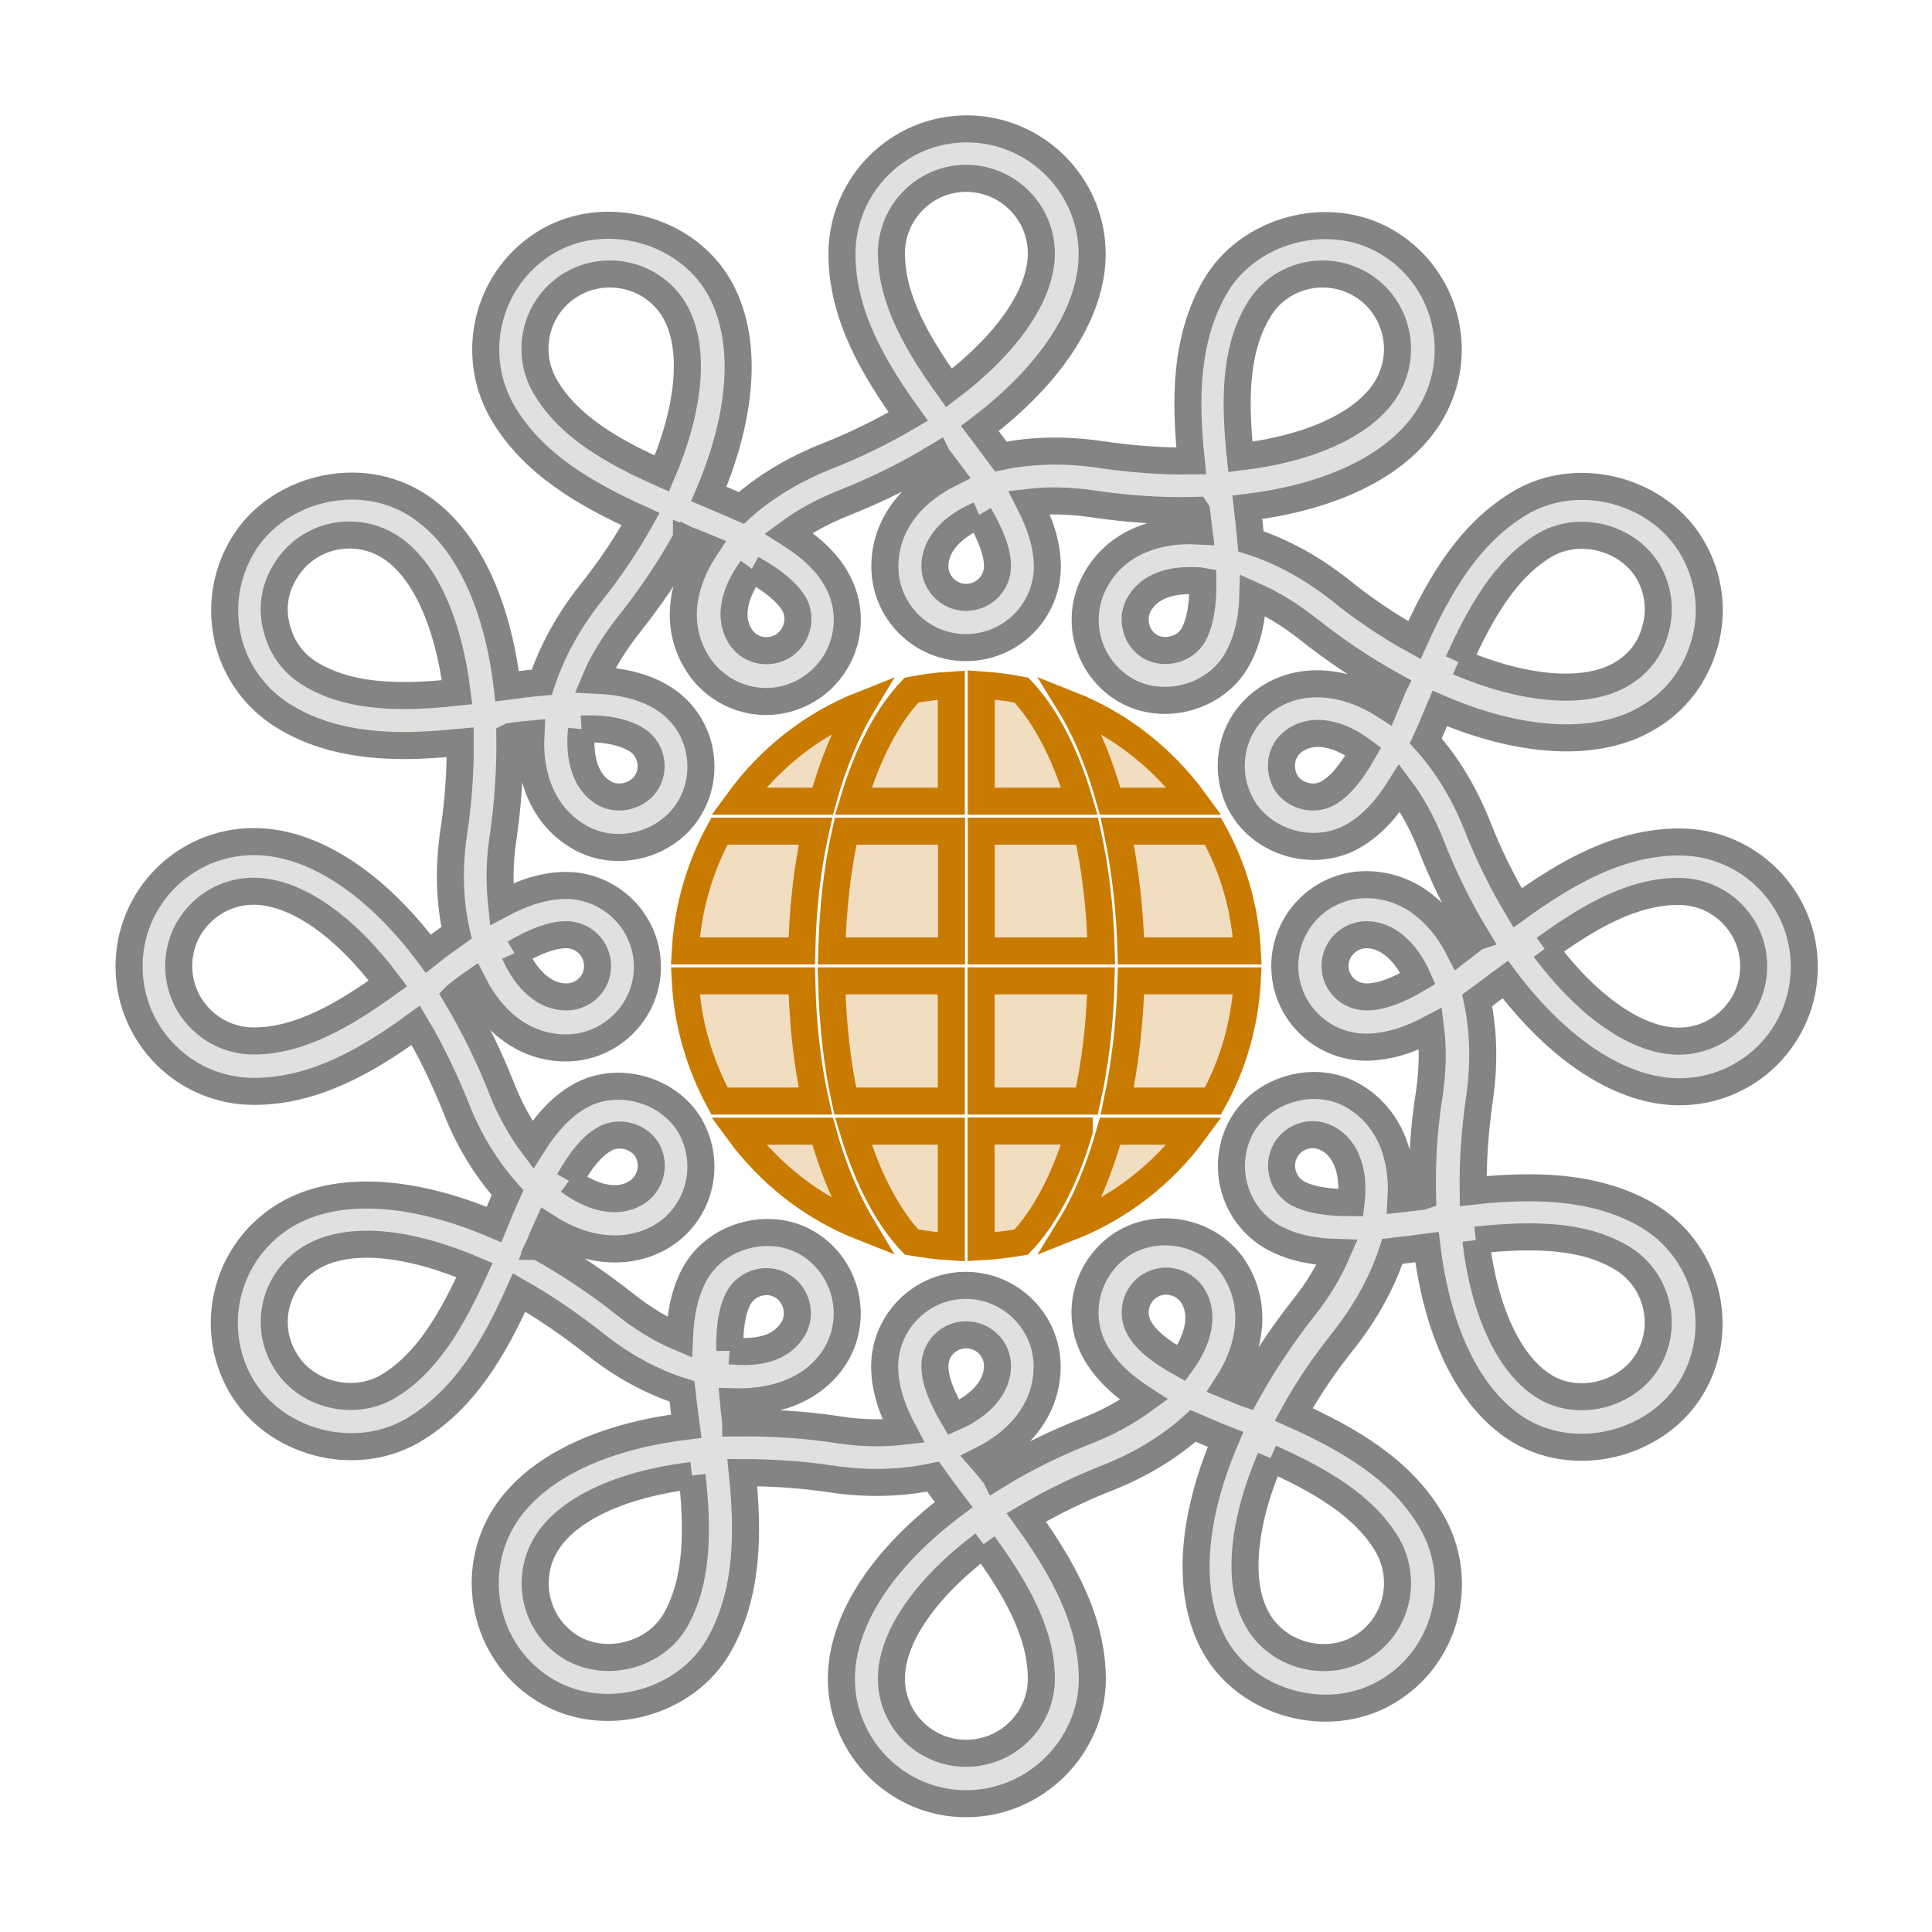 <?xml version="1.0" encoding="utf-8"?>
<!-- Generator: Adobe Illustrator 23.1.0, SVG Export Plug-In . SVG Version: 6.00 Build 0)  -->
<svg version="1.1" xmlns="http://www.w3.org/2000/svg" xmlns:xlink="http://www.w3.org/1999/xlink" x="0px" y="0px"
	 viewBox="0 0 1000 1000" style="enable-background:new 0 0 1000 1000;" xml:space="preserve">
<style type="text/css">
	.st0{display:none;}
	.st1{display:inline;}
	.st2{fill:none;stroke:#90CADA;stroke-width:0.5;stroke-miterlimit:10;}
	.st3{display:inline;fill:none;stroke:#90CADA;stroke-width:0.5;stroke-miterlimit:10;}
	.st4{display:inline;fill:none;stroke:#2A275C;stroke-width:9;}
	.st5{display:inline;fill:none;stroke:#2A275C;stroke-width:9;stroke-linecap:round;}
	.st6{fill:none;stroke:#848483;stroke-width:14;stroke-miterlimit:10;}
	.st7{fill:none;stroke:#C97B00;stroke-width:14;stroke-miterlimit:10;}
	.st8{opacity:0.25;fill:#848483;}
	.st9{opacity:0.25;fill:#C97B00;}
</style>
<g id="GRID" class="st0">
	<g class="st1">
		<line class="st2" x1="-0.5" y1="1000.5" x2="1000.2" y2="1000.5"/>
		<line class="st2" x1="-0.5" y1="983.8" x2="1000.2" y2="983.8"/>
		<line class="st2" x1="-0.5" y1="967.1" x2="1000.2" y2="967.1"/>
		<line class="st2" x1="-0.5" y1="950.5" x2="1000.2" y2="950.5"/>
		<line class="st2" x1="-0.5" y1="933.8" x2="1000.2" y2="933.8"/>
		<line class="st2" x1="-0.5" y1="917.1" x2="1000.2" y2="917.1"/>
		<line class="st2" x1="-0.5" y1="900.4" x2="1000.2" y2="900.4"/>
		<line class="st2" x1="-0.5" y1="883.7" x2="1000.2" y2="883.7"/>
		<line class="st2" x1="-0.5" y1="867" x2="1000.2" y2="867"/>
		<line class="st2" x1="-0.5" y1="850.3" x2="1000.2" y2="850.3"/>
		<line class="st2" x1="-0.5" y1="833.7" x2="1000.2" y2="833.7"/>
		<line class="st2" x1="-0.5" y1="817" x2="1000.2" y2="817"/>
		<line class="st2" x1="-0.5" y1="800.3" x2="1000.2" y2="800.3"/>
		<line class="st2" x1="-0.5" y1="783.6" x2="1000.2" y2="783.6"/>
		<line class="st2" x1="-0.5" y1="766.9" x2="1000.2" y2="766.9"/>
		<line class="st2" x1="-0.5" y1="750.3" x2="1000.2" y2="750.3"/>
		<line class="st2" x1="-0.5" y1="733.6" x2="1000.2" y2="733.6"/>
		<line class="st2" x1="-0.5" y1="716.9" x2="1000.2" y2="716.9"/>
		<line class="st2" x1="-0.5" y1="700.2" x2="1000.2" y2="700.2"/>
		<line class="st2" x1="-0.5" y1="683.5" x2="1000.2" y2="683.5"/>
		<line class="st2" x1="-0.5" y1="666.8" x2="1000.2" y2="666.8"/>
		<line class="st2" x1="-0.5" y1="650.2" x2="1000.2" y2="650.2"/>
		<line class="st2" x1="-0.5" y1="633.5" x2="1000.2" y2="633.5"/>
		<line class="st2" x1="-0.5" y1="616.8" x2="1000.2" y2="616.8"/>
		<line class="st2" x1="-0.5" y1="600.1" x2="1000.2" y2="600.1"/>
		<line class="st2" x1="-0.5" y1="583.4" x2="1000.2" y2="583.4"/>
		<line class="st2" x1="-0.5" y1="566.7" x2="1000.2" y2="566.7"/>
		<line class="st2" x1="-0.5" y1="550" x2="1000.2" y2="550"/>
		<line class="st2" x1="-0.5" y1="533.4" x2="1000.2" y2="533.4"/>
		<line class="st2" x1="-0.5" y1="516.7" x2="1000.2" y2="516.7"/>
		<line class="st2" x1="-0.5" y1="500" x2="1000.2" y2="500"/>
		<line class="st2" x1="-0.5" y1="483.3" x2="1000.2" y2="483.3"/>
		<line class="st2" x1="-0.5" y1="466.6" x2="1000.2" y2="466.6"/>
		<line class="st2" x1="-0.5" y1="450" x2="1000.2" y2="450"/>
		<line class="st2" x1="-0.5" y1="433.3" x2="1000.2" y2="433.3"/>
		<line class="st2" x1="-0.5" y1="416.6" x2="1000.2" y2="416.6"/>
		<line class="st2" x1="-0.5" y1="399.9" x2="1000.2" y2="399.9"/>
		<line class="st2" x1="-0.5" y1="383.2" x2="1000.2" y2="383.2"/>
		<line class="st2" x1="-0.5" y1="366.5" x2="1000.2" y2="366.5"/>
		<line class="st2" x1="-0.5" y1="349.9" x2="1000.2" y2="349.9"/>
		<line class="st2" x1="-0.5" y1="333.2" x2="1000.2" y2="333.2"/>
		<line class="st2" x1="-0.5" y1="316.5" x2="1000.2" y2="316.5"/>
		<line class="st2" x1="-0.5" y1="299.8" x2="1000.2" y2="299.8"/>
		<line class="st2" x1="-0.5" y1="283.1" x2="1000.2" y2="283.1"/>
		<line class="st2" x1="-0.5" y1="266.4" x2="1000.2" y2="266.4"/>
		<line class="st2" x1="-0.5" y1="249.8" x2="1000.2" y2="249.8"/>
		<line class="st2" x1="-0.5" y1="233.1" x2="1000.2" y2="233.1"/>
		<line class="st2" x1="-0.5" y1="216.4" x2="1000.2" y2="216.4"/>
		<line class="st2" x1="-0.5" y1="199.7" x2="1000.2" y2="199.7"/>
		<line class="st2" x1="-0.5" y1="183" x2="1000.2" y2="183"/>
		<line class="st2" x1="-0.5" y1="166.3" x2="1000.2" y2="166.3"/>
		<line class="st2" x1="-0.5" y1="149.6" x2="1000.2" y2="149.6"/>
		<line class="st2" x1="-0.5" y1="133" x2="1000.2" y2="133"/>
		<line class="st2" x1="-0.5" y1="116.3" x2="1000.2" y2="116.3"/>
		<line class="st2" x1="-0.5" y1="99.6" x2="1000.2" y2="99.6"/>
		<line class="st2" x1="-0.5" y1="82.9" x2="1000.2" y2="82.9"/>
		<line class="st2" x1="-0.5" y1="66.2" x2="1000.2" y2="66.2"/>
		<line class="st2" x1="-0.5" y1="49.5" x2="1000.2" y2="49.5"/>
		<line class="st2" x1="-0.5" y1="32.9" x2="1000.2" y2="32.9"/>
		<line class="st2" x1="-0.5" y1="16.2" x2="1000.2" y2="16.2"/>
		<line class="st2" x1="1000.5" y1="-0.5" x2="1000.5" y2="1000.2"/>
		<line class="st2" x1="983.8" y1="-0.5" x2="983.8" y2="1000.2"/>
		<line class="st2" x1="967.1" y1="-0.5" x2="967.1" y2="1000.2"/>
		<line class="st2" x1="950.5" y1="-0.5" x2="950.5" y2="1000.2"/>
		<line class="st2" x1="933.8" y1="-0.5" x2="933.8" y2="1000.2"/>
		<line class="st2" x1="917.1" y1="-0.5" x2="917.1" y2="1000.2"/>
		<line class="st2" x1="900.4" y1="-0.5" x2="900.4" y2="1000.2"/>
		<line class="st2" x1="883.7" y1="-0.5" x2="883.7" y2="1000.2"/>
		<line class="st2" x1="867" y1="-0.5" x2="867" y2="1000.2"/>
		<line class="st2" x1="850.3" y1="-0.5" x2="850.3" y2="1000.2"/>
		<line class="st2" x1="833.7" y1="-0.5" x2="833.7" y2="1000.2"/>
		<line class="st2" x1="817" y1="-0.5" x2="817" y2="1000.2"/>
		<line class="st2" x1="800.3" y1="-0.5" x2="800.3" y2="1000.2"/>
		<line class="st2" x1="783.6" y1="-0.5" x2="783.6" y2="1000.2"/>
		<line class="st2" x1="766.9" y1="-0.5" x2="766.9" y2="1000.2"/>
		<line class="st2" x1="750.3" y1="-0.5" x2="750.3" y2="1000.2"/>
		<line class="st2" x1="733.6" y1="-0.5" x2="733.6" y2="1000.2"/>
		<line class="st2" x1="716.9" y1="-0.5" x2="716.9" y2="1000.2"/>
		<line class="st2" x1="700.2" y1="-0.5" x2="700.2" y2="1000.2"/>
		<line class="st2" x1="683.5" y1="-0.5" x2="683.5" y2="1000.2"/>
		<line class="st2" x1="666.8" y1="-0.5" x2="666.8" y2="1000.2"/>
		<line class="st2" x1="650.2" y1="-0.5" x2="650.2" y2="1000.2"/>
		<line class="st2" x1="633.5" y1="-0.5" x2="633.5" y2="1000.2"/>
		<line class="st2" x1="616.8" y1="-0.5" x2="616.8" y2="1000.2"/>
		<line class="st2" x1="600.1" y1="-0.5" x2="600.1" y2="1000.2"/>
		<line class="st2" x1="583.4" y1="-0.5" x2="583.4" y2="1000.2"/>
		<line class="st2" x1="566.7" y1="-0.5" x2="566.7" y2="1000.2"/>
		<line class="st2" x1="550" y1="-0.5" x2="550" y2="1000.2"/>
		<line class="st2" x1="533.4" y1="-0.5" x2="533.4" y2="1000.2"/>
		<line class="st2" x1="516.7" y1="-0.5" x2="516.7" y2="1000.2"/>
		<line class="st2" x1="500" y1="-0.5" x2="500" y2="1000.2"/>
		<line class="st2" x1="483.3" y1="-0.5" x2="483.3" y2="1000.2"/>
		<line class="st2" x1="466.6" y1="-0.5" x2="466.6" y2="1000.2"/>
		<line class="st2" x1="450" y1="-0.5" x2="450" y2="1000.2"/>
		<line class="st2" x1="433.3" y1="-0.5" x2="433.3" y2="1000.2"/>
		<line class="st2" x1="416.6" y1="-0.5" x2="416.6" y2="1000.2"/>
		<line class="st2" x1="399.9" y1="-0.5" x2="399.9" y2="1000.2"/>
		<line class="st2" x1="383.2" y1="-0.5" x2="383.2" y2="1000.2"/>
		<line class="st2" x1="366.5" y1="-0.5" x2="366.5" y2="1000.2"/>
		<line class="st2" x1="349.9" y1="-0.5" x2="349.9" y2="1000.2"/>
		<line class="st2" x1="333.2" y1="-0.5" x2="333.2" y2="1000.2"/>
		<line class="st2" x1="316.5" y1="-0.5" x2="316.5" y2="1000.2"/>
		<line class="st2" x1="299.8" y1="-0.5" x2="299.8" y2="1000.2"/>
		<line class="st2" x1="283.1" y1="-0.5" x2="283.1" y2="1000.2"/>
		<line class="st2" x1="266.4" y1="-0.5" x2="266.4" y2="1000.2"/>
		<line class="st2" x1="249.8" y1="-0.5" x2="249.8" y2="1000.2"/>
		<line class="st2" x1="233.1" y1="-0.5" x2="233.1" y2="1000.2"/>
		<line class="st2" x1="216.4" y1="-0.5" x2="216.4" y2="1000.2"/>
		<line class="st2" x1="199.7" y1="-0.5" x2="199.7" y2="1000.2"/>
		<line class="st2" x1="183" y1="-0.5" x2="183" y2="1000.2"/>
		<line class="st2" x1="166.3" y1="-0.5" x2="166.3" y2="1000.2"/>
		<line class="st2" x1="149.6" y1="-0.5" x2="149.6" y2="1000.2"/>
		<line class="st2" x1="133" y1="-0.5" x2="133" y2="1000.2"/>
		<line class="st2" x1="116.3" y1="-0.5" x2="116.3" y2="1000.2"/>
		<line class="st2" x1="99.6" y1="-0.5" x2="99.6" y2="1000.2"/>
		<line class="st2" x1="82.9" y1="-0.5" x2="82.9" y2="1000.2"/>
		<line class="st2" x1="66.2" y1="-0.5" x2="66.2" y2="1000.2"/>
		<line class="st2" x1="49.5" y1="-0.5" x2="49.5" y2="1000.2"/>
		<line class="st2" x1="32.9" y1="-0.5" x2="32.9" y2="1000.2"/>
		<line class="st2" x1="16.2" y1="-0.5" x2="16.2" y2="1000.2"/>
	</g>
	<line class="st3" x1="-0.5" y1="-0.5" x2="1000.2" y2="1000.2"/>
	<line class="st3" x1="1000.2" y1="-0.5" x2="-0.5" y2="1000.2"/>
	<rect x="-0.5" y="-0.5" class="st3" width="1000.7" height="1000.7"/>
	<ellipse class="st3" cx="499.9" cy="499.9" rx="432.1" ry="434.1"/>
	<ellipse class="st3" cx="499.9" cy="499.9" rx="381.6" ry="384.1"/>
	<ellipse class="st3" cx="499.6" cy="500" rx="329.8" ry="332"/>
	<ellipse class="st3" cx="499.6" cy="500" rx="283.1" ry="285"/>
</g>
<g id="Sol" class="st0">
	<path class="st4" d="M499.5,785.1c156.3,0,283-127.2,283-284.2c0-156.9-126.7-284.2-283-284.2s-283,127.2-283,284.2
		C216.4,657.9,343.1,785.1,499.5,785.1z"/>
	<path class="st5" d="M449.5,383.5c0,36.5-29.8,66-66.5,66s-66.5-29.5-66.5-66"/>
	<line class="st5" x1="500.3" y1="66.7" x2="500.3" y2="166.5"/>
	<line class="st5" x1="500.3" y1="833.7" x2="500.3" y2="933.5"/>
	<line class="st5" x1="94.5" y1="349.5" x2="189.9" y2="383.5"/>
	<line class="st5" x1="905.5" y1="349.5" x2="808.5" y2="383.5"/>
	<line class="st5" x1="124.5" y1="577" x2="76.5" y2="589"/>
	<line class="st5" x1="876.5" y1="576" x2="924.5" y2="590.5"/>
	<line class="st5" x1="806.5" y1="806.5" x2="733.7" y2="735.1"/>
	<line class="st5" x1="193.5" y1="806.5" x2="266.1" y2="735.1"/>
	<line class="st5" x1="770.5" y1="161.5" x2="738.5" y2="199.5"/>
	<line class="st5" x1="228.5" y1="161.5" x2="260.5" y2="199.5"/>
	<path class="st5" d="M683.5,383.5c0,36.5-29.8,66-66.5,66s-66.5-29.5-66.5-66"/>
	<path class="st5" d="M566.5,601.5c0,36.5-29.8,66-66.5,66s-66.5-29.5-66.5-66"/>
</g>
<g id="Lag_3">
	<path class="st6" d="M500,933.6c-35.5,0-64.5-29.2-64.5-64.6c0-30,21.1-62.5,58.1-90.2c-3.7-4.9-7.3-9.7-10.7-14.5
		c-16,3.4-33.5,4-52,1.3c-15.9-2.4-31.6-3.4-46.7-3.4c3.2,31.1,3.2,62.7-12.3,89.8c-17.1,29.6-58.6,40.9-88.5,23.6
		c-30.9-17.7-41.3-57.6-23.7-88.5c15-25.9,49.4-43.3,95.5-48.9c-0.8-6-1.5-12-2.2-18c-15.6-4.9-31.3-13.5-45.5-24.9
		c-12.6-9.9-25.6-18.8-38.8-26.3c-12.9,28.8-28.6,56.1-55.6,71.7c-30.1,17.2-71.2,6-88.4-23.7c-17.7-30.7-7.3-70.4,23.8-88.5
		c25.8-15,64.5-12.9,107.2,5.3c2.3-5.6,4.6-11.2,7-16.5c-11-12.3-20.3-27.3-26.8-44.3c-6.1-15-12.9-29.3-20.7-42.3
		c-25.2,18.4-52.7,34.2-83.8,34.2c-35.7,0-64.6-29-64.6-64.7c0-35.7,28.9-64.6,64.6-64.6c30,0,62.5,20.9,90.3,58
		c4.8-3.8,9.6-7.3,14.6-10.8c-3.7-16-4.1-33.8-1.5-51.8c2.5-16.1,3.5-31.7,3.4-46.8c-9.5,0.9-19.2,1.7-28.9,1.7
		c-24.5,0-44.4-4.6-60.6-14.1c-15-8.6-25.8-22.5-30.3-39.2c-4.3-16.8-2-34.2,6.6-49.2c16.9-29.6,58.2-40.9,88.3-23.7
		c26.3,15,43.7,49.5,49.2,95.5c6.1-0.8,12-1.6,17.9-2.1c5.2-15.6,13.6-31.2,24.9-45.5c10.2-12.7,18.9-25.7,26.3-38.9
		c-28.5-12.9-56-28.6-71.6-55.5c-17.7-30.9-7.2-70.5,23.6-88.4c30-17.4,71.4-6.1,88.5,23.6c15,26.1,12.9,64.6-5.2,107.3
		c5.7,2.4,11.4,4.8,16.8,7.2c12.1-11,27.5-20.1,44.4-26.8c14.9-5.9,28.9-12.8,42-20.5c-18.3-25.5-34.3-52.9-34.3-84.1
		c0-35.7,29.1-64.8,64.5-64.8c35.8,0,65,29.1,65,64.8c0,29.9-21.1,62.3-58.1,90.3c3.7,4.9,7.3,9.8,10.8,14.5
		c15.8-3.3,33.3-3.8,51.8-1c15.9,2.3,31.4,3.5,46.8,3.3c-3.3-31.2-3.3-63,12.3-90.1c17.2-29.7,58.5-40.8,88.3-23.6
		c31,17.8,41.6,57.4,23.7,88.4c-15,26.1-49.3,43.7-95.3,49.3c0.7,6,1.4,11.9,1.9,17.6c15.7,5,31.4,13.6,45.8,24.9
		c12.5,10.2,25.5,18.9,38.8,26.2c12.8-28.4,28.5-55.7,55.4-71.4c30.1-17.3,71.5-5.9,88.5,23.7c8.7,15,11,32.5,6.4,49.2
		c-4.7,16.8-15.1,30.7-30.3,39.2c-25.6,14.9-64.6,12.9-106.9-5.3c-2.4,5.7-4.6,11.2-7.2,16.8c11,12.2,20.1,27.3,26.8,44.3
		c5.9,15,12.9,29.1,20.7,42.1c25.2-18.2,52.7-34.1,83.8-34.1c35.7,0,64.6,28.9,64.6,64.6c0,35.7-28.8,64.7-64.6,64.7
		c-29.8,0-62.2-21-90.2-58.1c-5,3.6-9.8,7.4-14.5,10.8c3.4,15.9,3.8,33.8,1,52c-2.2,15.9-3.3,31.5-3.1,46.7
		c9.6-1.1,19.3-1.7,29.1-1.7c24.4,0,44.3,4.6,60.6,14c30.9,17.9,41.6,57.6,23.8,88.5c-17.2,29.6-58.4,40.9-88.4,23.8
		c-26-15-43.4-49.5-49-95.6c-6.1,0.8-12,1.5-17.9,2.2c-5.1,15.6-13.6,31.2-24.9,45.6c-10.1,12.6-18.9,25.5-26.2,38.8
		c28.5,12.8,55.9,28.5,71.4,55.4c17.9,30.9,7.3,70.8-23.7,88.5c-29.8,17.2-71.2,6.1-88.3-23.6c-14.9-26.2-12.9-64.6,5.3-107.3
		c-5.7-2.2-11.2-4.8-16.7-7.1c-12.1,11-27.4,20.2-44.3,26.9c-15,5.9-29.1,12.8-42.1,20.5c18.2,25.3,34.2,52.8,34.2,84.1
		C565,904.4,535.8,933.6,500,933.6 M509.1,799.3c-30,22.6-47.7,48.1-47.7,69.6c0,21.2,17.3,38.6,38.6,38.6c21.6,0,39-17.4,39-38.6
		C539,844.7,525.2,821.4,509.1,799.3 M657.6,754.7c-14.8,34.7-17.4,65.7-6.5,84.1c10.3,17.9,34.8,24.7,53,14.2
		c18.4-10.6,24.7-34.4,14.1-53.1C706.1,779.1,682.4,765.8,657.6,754.7 M358.2,763.7c-37.3,4.6-65.3,17.7-76,36.3
		c-10.7,18.6-4.4,42.4,14.1,53.1c18,10.2,42.9,3.5,53.2-14.3C361.5,817.9,361.2,790.8,358.2,763.7 M515.1,763.9l0.1,0.2
		c14.7-9.1,30.9-17.1,48.1-23.8c10.6-4.2,20.3-9.6,28.8-15.8c-9.7-6.2-18.9-14-24.8-24.1c-11.7-20.1-4.8-45.7,15.2-57.5
		c20.2-11.3,46.4-3.8,57.4,15.4c10.2,17.5,8.2,38.6-4.9,58.8c3.2,1.3,6.5,2.7,9.9,4.1l0.3,0.1c8.4-15.2,18.4-30.2,29.8-44.7
		c7.2-9,12.9-18.6,17.1-28.3c-14-0.4-24.8-3.1-33.8-8.2c-20-11.7-26.8-37.4-15.4-57.6c11.4-19.4,38.3-26.5,57.4-15.4
		c17.5,10.1,26.3,29.4,24.9,53.4c3.6-0.4,7.3-0.8,10.8-1.3l0.3-0.1c-0.4-17.3,0.6-35.3,3.6-53.6c1.6-11.4,1.9-22.5,0.6-33
		c-10.1,5.4-21.7,9.5-33.4,9.5c-23.3,0-42.1-18.8-42.1-42c0-23.1,18.8-42.1,42.1-42.1c20.1,0,37.4,12.3,48.3,33.7
		c2.7-2.1,5.6-4.3,8.4-6.5l0.3-0.1c-9-14.9-17-31.1-23.7-48.3c-4.3-10.7-9.6-20.4-15.9-28.8c-6.1,9.7-13.9,19.1-24.2,24.9
		c-19.8,11.3-46.3,3.8-57.4-15.4c-5.6-9.7-7-21-4.2-31.9c2.9-10.9,10-19.8,19.6-25.4c16.8-9.8,38.6-7.8,58.8,5.2
		c1.4-3.3,2.7-6.6,4.1-10l0.1-0.2c-15.2-8.4-30.2-18.4-44.7-29.9c-9-7.1-18.6-12.9-28.1-17.1c-0.3,11.5-2.5,23.5-8.5,33.8
		c-11,19.2-37.8,26.5-57.3,15.4c-20.2-11.8-27-37.5-15.3-57.6c9.7-17.3,29.1-26.2,53.2-24.9c-0.4-3.3-0.9-6.9-1.3-10.3l-0.2-0.3
		c-16.9,0.5-35.5-0.7-53.5-3.4c-11.6-1.7-22.9-2-32.9-0.8c5.2,10.2,9.4,21.4,9.4,33.2c0,23.2-18.8,42-42.2,42
		c-23.1,0-41.9-18.8-41.9-42c0-20.2,12.4-37.5,33.8-48.2c-2.1-2.8-4.3-5.7-6.4-8.5h-0.1l-0.1-0.2c-14.9,9.1-31,17.1-48.1,23.9
		c-10.7,4.2-20.5,9.5-28.9,15.7c9.7,6.1,19.1,13.8,24.8,24c11.5,20.1,4.6,45.8-15.5,57.5c-6.4,3.7-13.6,5.7-21,5.7
		c-15,0-29-8.2-36.4-21.2c-10.2-17.4-8.1-38.5,5.2-58.6c-3.2-1.3-6.6-2.8-10-4.1v0.1l-0.2-0.1c-8.4,15.2-18.5,30.2-30,44.6
		c-7.1,9.1-13.1,18.6-17.1,28.2c13.9,0.6,24.9,3.3,33.8,8.5c9.6,5.5,16.6,14.4,19.6,25.4c2.8,10.9,1.4,22.2-4.2,31.9
		c-11.1,19.5-37.9,26.8-57.3,15.5c-17.6-10.1-26.4-29.4-25.1-53.4c-3.4,0.3-7.1,0.8-10.7,1.3l-0.2,0.1c0.2,17.4-1,35.4-3.7,53.6
		c-1.7,11.4-1.7,22.6-0.6,33c10.2-5.4,21.6-9.6,33.3-9.6c23.1,0,42.2,18.9,42.2,42.1c0,23.2-19.1,42-42.2,42
		c-20.2,0-37.4-12.3-48.1-33.6c-2.9,2-5.7,4.2-8.5,6.4l-0.2,0.2c8.9,14.9,17,31.2,23.7,48.3c4.2,10.6,9.6,20.4,15.9,28.8
		c6.1-9.7,13.9-19.2,24.1-25c19.1-11.1,46.1-4,57.4,15.3c11.6,20.5,4.5,46.1-15.5,57.6c-16.9,9.6-38.6,7.7-58.5-5.2
		c-1.5,3.3-2.9,6.5-4.3,9.9h0.1l-0.1,0.2c15.2,8.4,30.3,18.5,44.6,29.8c9.1,7.3,18.7,13.1,28.2,17.1c0.5-11.5,2.5-23.5,8.4-33.7
		c11.1-19.1,37.9-26.5,57.4-15.3c19.9,11.5,27,37.3,15.5,57.5c-10,17.2-29.8,25.6-53.4,24.9c0.3,3.5,0.8,7,1.2,10.7v0.2
		c17.6-0.2,35.5,0.8,53.6,3.6c11.7,1.8,22.8,1.9,33.2,0.7c-5.4-10.2-9.7-21.6-9.7-33.5c0-23,18.9-42,41.9-42c23.4,0,42.2,19,42.2,42
		c0,20.2-12.3,37.5-33.7,48.3C510.6,758.2,512.8,760.9,515.1,763.9 M500,690.9c-8.8,0-16.1,7.2-16.1,16.1c0,7.2,3.2,15.7,9.7,26.7
		c14.3-6.3,22.7-16,22.7-26.7C516.3,698.1,509.1,690.9,500,690.9 M763.9,641.9c4.4,37.4,17.7,65.5,36.4,76.3
		c17.9,10.2,42.7,3.3,52.9-14.5c10.6-18.5,4.1-42.4-14.4-53c-12.4-7.2-27.5-10.5-47.6-10.5C782.3,640.2,772.9,640.9,763.9,641.9
		 M189.9,644c-11.3,0-21,2.3-28.5,6.7c-18.6,10.8-25.1,34.5-14.1,53c10.2,17.9,34.8,24.5,52.9,14.3c20.9-12,34.1-35.7,45.4-60.6
		C225.2,648.7,206.2,644,189.9,644 M603.4,663.1c-2.6,0-5.5,0.8-7.9,2.2c-7.6,4.5-10.2,14.4-5.8,22.1c3.5,6.2,10.5,12,21.7,18.2
		c9.3-12.7,11.7-25.2,6.3-34.4C614.8,666.2,609.3,663.1,603.4,663.1 M377.7,699.2c11.5,1,25.7,0.6,33-11.7
		c4.3-7.6,1.5-17.7-6.2-22.1c-7.4-4.3-17.6-1.5-21.9,5.9C379.1,677.3,377.5,686.4,377.7,699.2 M679.5,587.3
		c-5.9,0-11.2,3.1-14.1,8.1c-4.3,7.7-1.7,17.6,6,22.1c6.3,3.5,15.6,5,27.9,5c1.9-15.7-2.4-27.7-11.7-33
		C684.9,588.1,682.3,587.3,679.5,587.3 M294.5,611.2c12.5,9.2,25,11.9,34.4,6.4c7.8-4.5,10.5-14.5,6.1-22.3
		c-4.3-7.3-14.8-10.1-22.2-5.7C306.6,593.1,300.7,600.1,294.5,611.2 M799.5,491.1c22.6,30.2,48.1,47.8,69.4,47.8
		c21.4,0,38.8-17.4,38.8-38.8c0-21.4-17.4-38.7-38.8-38.7C844.7,461.3,821.5,475.1,799.5,491.1 M131.3,461.3
		c-21.4,0-38.8,17.3-38.8,38.7c0,21.4,17.4,38.8,38.8,38.8c24.2,0,47.4-13.9,69.5-29.8C178.3,478.9,152.8,461.3,131.3,461.3
		 M707.3,483.8c-8.9,0-16.3,7.3-16.3,16.2c0,8.9,7.3,16,16.3,16c7,0,15.6-2.9,26.7-9.5C727.7,492.2,717.9,483.8,707.3,483.8
		 M266.3,493.4c6.4,14.4,16.1,22.6,26.8,22.6c9,0,16.2-7.1,16.2-16c0-8.9-7.2-16.2-16.2-16.2C286.1,483.8,277.3,486.9,266.3,493.4
		 M682,379.6c-3.8,0-7.5,1-10.7,2.9c-3.8,2.2-6.4,5.6-7.5,9.7c-1.1,4.3-0.4,8.6,1.5,12.4c4.4,7.4,14.6,10.2,22.1,5.9
		c6.2-3.5,12-10.5,18.3-21.6C697.7,382.9,689.4,379.6,682,379.6 M301,377.4c-1.6,15.7,2.4,27.8,11.7,33.1c7.4,4.3,18,1.5,22.3-6.1
		c2-3.6,2.6-8,1.4-12.2c-1.1-4.1-3.8-7.6-7.5-9.7C322.6,378.9,313.1,376.7,301,377.4 M180.9,276.9c-14,0-26.7,7.4-33.6,19.4
		c-5.4,8.9-6.8,19.4-3.9,29.4c2.6,10.1,9,18.4,18,23.6c12.6,7.3,27.7,10.7,47.8,10.7c9.1,0,18.3-0.7,27.4-1.7
		c-4.7-37.4-17.7-65.5-36.3-76.2C194.3,278.6,187.5,276.9,180.9,276.9 M754.8,342.6c34.4,14.6,65.6,17.2,84,6.6
		c9.2-5.2,15.6-13.5,18.1-23.6c2.8-10,1.4-20.5-3.7-29.5c-10.4-17.7-35.1-24.5-53.2-14.2C779.2,294,766,317.7,754.8,342.6
		 M616.1,300.5c-8.9,0-20.6,2.1-26.4,12.1c-2.2,3.8-2.7,8.1-1.6,12.3c1,4.2,3.7,7.7,7.4,9.9c7.5,4.1,17.9,1.3,22.1-6
		c3.4-6.2,5.2-15.1,5-27.9C620.5,300.5,618.1,300.5,616.1,300.5 M389.1,294.4c-9.3,12.6-11.7,25.1-6.4,34.2c2.9,5.1,8.1,8.2,14,8.2
		c2.9,0,5.6-0.8,8.1-2.1c7.6-4.5,10.6-14.5,6.1-22.3C407.1,306.4,400.2,300.5,389.1,294.4 M506.8,266.5
		c-14.4,6.2-22.9,15.8-22.9,26.5c0,8.9,7.3,16.2,16.1,16.2c9.1,0,16.3-7.3,16.3-16.2C516.3,285.9,513.1,277.3,506.8,266.5
		 M315.6,141.8c-6.7,0-13.4,1.7-19.4,5.2c-18.5,10.7-24.8,34.4-14.1,52.9c12,20.9,35.6,34.2,60.5,45.2c14.8-34.6,17.3-65.4,6.7-84
		C342.4,149.1,329.6,141.8,315.6,141.8 M684.6,141.8c-13.9,0-26.8,7.4-33.5,19.4c-12.4,20.9-11.9,48.1-9.1,75.3
		c37.4-4.5,65.6-17.8,76.2-36.5c10.6-18.5,4.3-42.3-14.2-53C698.1,143.6,691.4,141.8,684.6,141.8 M500,92.3
		c-21.2,0-38.6,17.4-38.6,38.9c0,24,13.8,47.4,29.8,69.6c30.1-22.7,47.8-48.3,47.8-69.6C539,109.8,521.6,92.3,500,92.3"/>
	<path class="st7" d="M415,492.2c0.5-21.5,2.7-42.5,7.1-62h-49.7c-10.1,18.4-16.4,39.5-17.7,62H415z"/>
	<path class="st7" d="M382.2,585.5c16.3,22.2,38.3,39.5,64.2,49.7c-8.3-13.8-15.4-30.8-20.6-49.7H382.2z"/>
	<path class="st7" d="M415,507.7c0.5,21.6,2.7,42.7,7,62.2h-49.6c-10.1-18.7-16.5-39.7-17.7-62.2H415z"/>
	<path class="st7" d="M382.2,414.7c16.3-22.3,38.3-39.8,64.2-50c-8.3,13.8-15.4,31-20.6,50H382.2z"/>
	<path class="st7" d="M553.9,364.7c8.5,13.8,15.4,30.9,20.7,50h43.6C601.9,392.4,579.7,374.9,553.9,364.7z"/>
	<path class="st7" d="M618.2,585.5c-16.3,22.2-38.5,39.5-64.3,49.7c8.5-13.8,15.4-30.8,20.7-49.7H618.2z"/>
	<path class="st7" d="M585.4,507.7c-0.6,21.6-3,42.7-7.1,62.2h49.5c10.4-18.7,16.5-39.7,17.8-62.2H585.4z"/>
	<path class="st7" d="M627.8,430.2c10.3,18.4,16.6,39.5,17.8,62h-60.2c-0.6-21.5-3-42.5-7.1-62H627.8z"/>
	<path class="st7" d="M471.8,357.2c-11.9,12.4-22.5,32.1-30.1,57.5h50.7v-60.1C485.5,355,478.5,355.9,471.8,357.2z"/>
	<path class="st7" d="M430.5,492.2c0.6-22.6,3-43.5,7.2-62h54.8v62H430.5z"/>
	<path class="st7" d="M492.4,569.9v-62.2h-62c0.6,22.7,3,43.7,7.1,62.2H492.4z"/>
	<path class="st7" d="M492.4,645.4c-7-0.4-13.9-1.4-20.6-2.5c-11.9-12.5-22.5-32.2-30.1-57.4h50.7V645.4z"/>
	<path class="st7" d="M558.6,585.5c-7.4,25.2-18.1,44.9-30,57.4c-6.5,1.1-13.5,2-20.8,2.4v-59.9H558.6z"/>
	<path class="st7" d="M507.8,507.7v62.2h54.8c4.1-18.5,6.8-39.6,7.3-62.2H507.8z"/>
	<path class="st7" d="M562.7,430.2c4.1,18.4,6.8,39.4,7.3,62h-62.1v-62H562.7z"/>
	<path class="st7" d="M507.9,414.7h50.8c-7.5-25.4-18.2-45.1-30-57.5c-6.6-1.3-13.5-2.2-20.8-2.7V414.7z"/>
	<path class="st8" d="M500,933.6c-35.5,0-64.5-29.2-64.5-64.6c0-30,21.1-62.5,58.1-90.2c-3.7-4.9-7.3-9.7-10.7-14.5
		c-16,3.4-33.5,4-52,1.3c-15.9-2.4-31.6-3.4-46.7-3.4c3.2,31.1,3.2,62.7-12.3,89.8c-17.1,29.6-58.6,40.9-88.5,23.6
		c-30.9-17.7-41.3-57.6-23.7-88.5c15-25.9,49.4-43.3,95.5-48.9c-0.8-6-1.5-12-2.2-18c-15.6-4.9-31.3-13.5-45.5-24.9
		c-12.6-9.9-25.6-18.8-38.8-26.3c-12.9,28.8-28.6,56.1-55.6,71.7c-30.1,17.2-71.2,6-88.4-23.7c-17.7-30.7-7.3-70.4,23.8-88.5
		c25.8-15,64.5-12.9,107.2,5.3c2.3-5.6,4.6-11.2,7-16.5c-11-12.3-20.3-27.3-26.8-44.3c-6.1-15-12.9-29.3-20.7-42.3
		c-25.2,18.4-52.7,34.2-83.8,34.2c-35.7,0-64.6-29-64.6-64.7c0-35.7,28.9-64.6,64.6-64.6c30,0,62.5,20.9,90.3,58
		c4.8-3.8,9.6-7.3,14.6-10.8c-3.7-16-4.1-33.8-1.5-51.8c2.5-16.1,3.5-31.7,3.4-46.8c-9.5,0.9-19.2,1.7-28.9,1.7
		c-24.5,0-44.4-4.6-60.6-14.1c-15-8.6-25.8-22.5-30.3-39.2c-4.3-16.8-2-34.2,6.6-49.2c16.9-29.6,58.2-40.9,88.3-23.7
		c26.3,15,43.7,49.5,49.2,95.5c6.1-0.8,12-1.6,17.9-2.1c5.2-15.6,13.6-31.2,24.9-45.5c10.2-12.7,18.9-25.7,26.3-38.9
		c-28.5-12.9-56-28.6-71.6-55.5c-17.7-30.9-7.2-70.5,23.6-88.4c30-17.4,71.4-6.1,88.5,23.6c15,26.1,12.9,64.6-5.2,107.3
		c5.7,2.4,11.4,4.8,16.8,7.2c12.1-11,27.5-20.1,44.4-26.8c14.9-5.9,28.9-12.8,42-20.5c-18.3-25.5-34.3-52.9-34.3-84.1
		c0-35.7,29.1-64.8,64.5-64.8c35.8,0,65,29.1,65,64.8c0,29.9-21.1,62.3-58.1,90.3c3.7,4.9,7.3,9.8,10.8,14.5
		c15.8-3.3,33.3-3.8,51.8-1c15.9,2.3,31.4,3.5,46.8,3.3c-3.3-31.2-3.3-63,12.3-90.1c17.2-29.7,58.5-40.8,88.3-23.6
		c31,17.8,41.6,57.4,23.7,88.4c-15,26.1-49.3,43.7-95.3,49.3c0.7,6,1.4,11.9,1.9,17.6c15.7,5,31.4,13.6,45.8,24.9
		c12.5,10.2,25.5,18.9,38.8,26.2c12.8-28.4,28.5-55.7,55.4-71.4c30.1-17.3,71.5-5.9,88.5,23.7c8.7,15,11,32.5,6.4,49.2
		c-4.7,16.8-15.1,30.7-30.3,39.2c-25.6,14.9-64.6,12.9-106.9-5.3c-2.4,5.7-4.6,11.2-7.2,16.8c11,12.2,20.1,27.3,26.8,44.3
		c5.9,15,12.9,29.1,20.7,42.1c25.2-18.2,52.7-34.1,83.8-34.1c35.7,0,64.6,28.9,64.6,64.6c0,35.7-28.8,64.7-64.6,64.7
		c-29.8,0-62.2-21-90.2-58.1c-5,3.6-9.8,7.4-14.5,10.8c3.4,15.9,3.8,33.8,1,52c-2.2,15.9-3.3,31.5-3.1,46.7
		c9.6-1.1,19.3-1.7,29.1-1.7c24.4,0,44.3,4.6,60.6,14c30.9,17.9,41.6,57.6,23.8,88.5c-17.2,29.6-58.4,40.9-88.4,23.8
		c-26-15-43.4-49.5-49-95.6c-6.1,0.8-12,1.5-17.9,2.2c-5.1,15.6-13.6,31.2-24.9,45.6c-10.1,12.6-18.9,25.5-26.2,38.8
		c28.5,12.8,55.9,28.5,71.4,55.4c17.9,30.9,7.3,70.8-23.7,88.5c-29.8,17.2-71.2,6.1-88.3-23.6c-14.9-26.2-12.9-64.6,5.3-107.3
		c-5.7-2.2-11.2-4.8-16.7-7.1c-12.1,11-27.4,20.2-44.3,26.9c-15,5.9-29.1,12.8-42.1,20.5c18.2,25.3,34.2,52.8,34.2,84.1
		C565,904.4,535.8,933.6,500,933.6 M509.1,799.3c-30,22.6-47.7,48.1-47.7,69.6c0,21.2,17.3,38.6,38.6,38.6c21.6,0,39-17.4,39-38.6
		C539,844.7,525.2,821.4,509.1,799.3 M657.6,754.7c-14.8,34.7-17.4,65.7-6.5,84.1c10.3,17.9,34.8,24.7,53,14.2
		c18.4-10.6,24.7-34.4,14.1-53.1C706.1,779.1,682.4,765.8,657.6,754.7 M358.2,763.7c-37.3,4.6-65.3,17.7-76,36.3
		c-10.7,18.6-4.4,42.4,14.1,53.1c18,10.2,42.9,3.5,53.2-14.3C361.5,817.9,361.2,790.8,358.2,763.7 M515.1,763.9l0.1,0.2
		c14.7-9.1,30.9-17.1,48.1-23.8c10.6-4.2,20.3-9.6,28.8-15.8c-9.7-6.2-18.9-14-24.8-24.1c-11.7-20.1-4.8-45.7,15.2-57.5
		c20.2-11.3,46.4-3.8,57.4,15.4c10.2,17.5,8.2,38.6-4.9,58.8c3.2,1.3,6.5,2.7,9.9,4.1l0.3,0.1c8.4-15.2,18.4-30.2,29.8-44.7
		c7.2-9,12.9-18.6,17.1-28.3c-14-0.4-24.8-3.1-33.8-8.2c-20-11.7-26.8-37.4-15.4-57.6c11.4-19.4,38.3-26.5,57.4-15.4
		c17.5,10.1,26.3,29.4,24.9,53.4c3.6-0.4,7.3-0.8,10.8-1.3l0.3-0.1c-0.4-17.3,0.6-35.3,3.6-53.6c1.6-11.4,1.9-22.5,0.6-33
		c-10.1,5.4-21.7,9.5-33.4,9.5c-23.3,0-42.1-18.8-42.1-42c0-23.1,18.8-42.1,42.1-42.1c20.1,0,37.4,12.3,48.3,33.7
		c2.7-2.1,5.6-4.3,8.4-6.5l0.3-0.1c-9-14.9-17-31.1-23.7-48.3c-4.3-10.7-9.6-20.4-15.9-28.8c-6.1,9.7-13.9,19.1-24.2,24.9
		c-19.8,11.3-46.3,3.8-57.4-15.4c-5.6-9.7-7-21-4.2-31.9c2.9-10.9,10-19.8,19.6-25.4c16.8-9.8,38.6-7.8,58.8,5.2
		c1.4-3.3,2.7-6.6,4.1-10l0.1-0.2c-15.2-8.4-30.2-18.4-44.7-29.9c-9-7.1-18.6-12.9-28.1-17.1c-0.3,11.5-2.5,23.5-8.5,33.8
		c-11,19.2-37.8,26.5-57.3,15.4c-20.2-11.8-27-37.5-15.3-57.6c9.7-17.3,29.1-26.2,53.2-24.9c-0.4-3.3-0.9-6.9-1.3-10.3l-0.2-0.3
		c-16.9,0.5-35.5-0.7-53.5-3.4c-11.6-1.7-22.9-2-32.9-0.8c5.2,10.2,9.4,21.4,9.4,33.2c0,23.2-18.8,42-42.2,42
		c-23.1,0-41.9-18.8-41.9-42c0-20.2,12.4-37.5,33.8-48.2c-2.1-2.8-4.3-5.7-6.4-8.5h-0.1l-0.1-0.2c-14.9,9.1-31,17.1-48.1,23.9
		c-10.7,4.2-20.5,9.5-28.9,15.7c9.7,6.1,19.1,13.8,24.8,24c11.5,20.1,4.6,45.8-15.5,57.5c-6.4,3.7-13.6,5.7-21,5.7
		c-15,0-29-8.2-36.4-21.2c-10.2-17.4-8.1-38.5,5.2-58.6c-3.2-1.3-6.6-2.8-10-4.1v0.1l-0.2-0.1c-8.4,15.2-18.5,30.2-30,44.6
		c-7.1,9.1-13.1,18.6-17.1,28.2c13.9,0.6,24.9,3.3,33.8,8.5c9.6,5.5,16.6,14.4,19.6,25.4c2.8,10.9,1.4,22.2-4.2,31.9
		c-11.1,19.5-37.9,26.8-57.3,15.5c-17.6-10.1-26.4-29.4-25.1-53.4c-3.4,0.3-7.1,0.8-10.7,1.3l-0.2,0.1c0.2,17.4-1,35.4-3.7,53.6
		c-1.7,11.4-1.7,22.6-0.6,33c10.2-5.4,21.6-9.6,33.3-9.6c23.1,0,42.2,18.9,42.2,42.1c0,23.2-19.1,42-42.2,42
		c-20.2,0-37.4-12.3-48.1-33.6c-2.9,2-5.7,4.2-8.5,6.4l-0.2,0.2c8.9,14.9,17,31.2,23.7,48.3c4.2,10.6,9.6,20.4,15.9,28.8
		c6.1-9.7,13.9-19.2,24.1-25c19.1-11.1,46.1-4,57.4,15.3c11.6,20.5,4.5,46.1-15.5,57.6c-16.9,9.6-38.6,7.7-58.5-5.2
		c-1.5,3.3-2.9,6.5-4.3,9.9h0.1l-0.1,0.2c15.2,8.4,30.3,18.5,44.6,29.8c9.1,7.3,18.7,13.1,28.2,17.1c0.5-11.5,2.5-23.5,8.4-33.7
		c11.1-19.1,37.9-26.5,57.4-15.3c19.9,11.5,27,37.3,15.5,57.5c-10,17.2-29.8,25.6-53.4,24.9c0.3,3.5,0.8,7,1.2,10.7v0.2
		c17.6-0.2,35.5,0.8,53.6,3.6c11.7,1.8,22.8,1.9,33.2,0.7c-5.4-10.2-9.7-21.6-9.7-33.5c0-23,18.9-42,41.9-42c23.4,0,42.2,19,42.2,42
		c0,20.2-12.3,37.5-33.7,48.3C510.6,758.2,512.8,760.9,515.1,763.9 M500,690.9c-8.8,0-16.1,7.2-16.1,16.1c0,7.2,3.2,15.7,9.7,26.7
		c14.3-6.3,22.7-16,22.7-26.7C516.3,698.1,509.1,690.9,500,690.9 M763.9,641.9c4.4,37.4,17.7,65.5,36.4,76.3
		c17.9,10.2,42.7,3.3,52.9-14.5c10.6-18.5,4.1-42.4-14.4-53c-12.4-7.2-27.5-10.5-47.6-10.5C782.3,640.2,772.9,640.9,763.9,641.9
		 M189.9,644c-11.3,0-21,2.3-28.5,6.7c-18.6,10.8-25.1,34.5-14.1,53c10.2,17.9,34.8,24.5,52.9,14.3c20.9-12,34.1-35.7,45.4-60.6
		C225.2,648.7,206.2,644,189.9,644 M603.4,663.1c-2.6,0-5.5,0.8-7.9,2.2c-7.6,4.5-10.2,14.4-5.8,22.1c3.5,6.2,10.5,12,21.7,18.2
		c9.3-12.7,11.7-25.2,6.3-34.4C614.8,666.2,609.3,663.1,603.4,663.1 M377.7,699.2c11.5,1,25.7,0.6,33-11.7
		c4.3-7.6,1.5-17.7-6.2-22.1c-7.4-4.3-17.6-1.5-21.9,5.9C379.1,677.3,377.5,686.4,377.7,699.2 M679.5,587.3
		c-5.9,0-11.2,3.1-14.1,8.1c-4.3,7.7-1.7,17.6,6,22.1c6.3,3.5,15.6,5,27.9,5c1.9-15.7-2.4-27.7-11.7-33
		C684.9,588.1,682.3,587.3,679.5,587.3 M294.5,611.2c12.5,9.2,25,11.9,34.4,6.4c7.8-4.5,10.5-14.5,6.1-22.3
		c-4.3-7.3-14.8-10.1-22.2-5.7C306.6,593.1,300.7,600.1,294.5,611.2 M799.5,491.1c22.6,30.2,48.1,47.8,69.4,47.8
		c21.4,0,38.8-17.4,38.8-38.8c0-21.4-17.4-38.7-38.8-38.7C844.7,461.3,821.5,475.1,799.5,491.1 M131.3,461.3
		c-21.4,0-38.8,17.3-38.8,38.7c0,21.4,17.4,38.8,38.8,38.8c24.2,0,47.4-13.9,69.5-29.8C178.3,478.9,152.8,461.3,131.3,461.3
		 M707.3,483.8c-8.9,0-16.3,7.3-16.3,16.2c0,8.9,7.3,16,16.3,16c7,0,15.6-2.9,26.7-9.5C727.7,492.2,717.9,483.8,707.3,483.8
		 M266.3,493.4c6.4,14.4,16.1,22.6,26.8,22.6c9,0,16.2-7.1,16.2-16c0-8.9-7.2-16.2-16.2-16.2C286.1,483.8,277.3,486.9,266.3,493.4
		 M682,379.6c-3.8,0-7.5,1-10.7,2.9c-3.8,2.2-6.4,5.6-7.5,9.7c-1.1,4.3-0.4,8.6,1.5,12.4c4.4,7.4,14.6,10.2,22.1,5.9
		c6.2-3.5,12-10.5,18.3-21.6C697.7,382.9,689.4,379.6,682,379.6 M301,377.4c-1.6,15.7,2.4,27.8,11.7,33.1c7.4,4.3,18,1.5,22.3-6.1
		c2-3.6,2.6-8,1.4-12.2c-1.1-4.1-3.8-7.6-7.5-9.7C322.6,378.9,313.1,376.7,301,377.4 M180.9,276.9c-14,0-26.7,7.4-33.6,19.4
		c-5.4,8.9-6.8,19.4-3.9,29.4c2.6,10.1,9,18.4,18,23.6c12.6,7.3,27.7,10.7,47.8,10.7c9.1,0,18.3-0.7,27.4-1.7
		c-4.7-37.4-17.7-65.5-36.3-76.2C194.3,278.6,187.5,276.9,180.9,276.9 M754.8,342.6c34.4,14.6,65.6,17.2,84,6.6
		c9.2-5.2,15.6-13.5,18.1-23.6c2.8-10,1.4-20.5-3.7-29.5c-10.4-17.7-35.1-24.5-53.2-14.2C779.2,294,766,317.7,754.8,342.6
		 M616.1,300.5c-8.9,0-20.6,2.1-26.4,12.1c-2.2,3.8-2.7,8.1-1.6,12.3c1,4.2,3.7,7.7,7.4,9.9c7.5,4.1,17.9,1.3,22.1-6
		c3.4-6.2,5.2-15.1,5-27.9C620.5,300.5,618.1,300.5,616.1,300.5 M389.1,294.4c-9.3,12.6-11.7,25.1-6.4,34.2c2.9,5.1,8.1,8.2,14,8.2
		c2.9,0,5.6-0.8,8.1-2.1c7.6-4.5,10.6-14.5,6.1-22.3C407.1,306.4,400.2,300.5,389.1,294.4 M506.8,266.5
		c-14.4,6.2-22.9,15.8-22.9,26.5c0,8.9,7.3,16.2,16.1,16.2c9.1,0,16.3-7.3,16.3-16.2C516.3,285.9,513.1,277.3,506.8,266.5
		 M315.6,141.8c-6.7,0-13.4,1.7-19.4,5.2c-18.5,10.7-24.8,34.4-14.1,52.9c12,20.9,35.6,34.2,60.5,45.2c14.8-34.6,17.3-65.4,6.7-84
		C342.4,149.1,329.6,141.8,315.6,141.8 M684.6,141.8c-13.9,0-26.8,7.4-33.5,19.4c-12.4,20.9-11.9,48.1-9.1,75.3
		c37.4-4.5,65.6-17.8,76.2-36.5c10.6-18.5,4.3-42.3-14.2-53C698.1,143.6,691.4,141.8,684.6,141.8 M500,92.3
		c-21.2,0-38.6,17.4-38.6,38.9c0,24,13.8,47.4,29.8,69.6c30.1-22.7,47.8-48.3,47.8-69.6C539,109.8,521.6,92.3,500,92.3"/>
	<path class="st9" d="M415,492.2c0.5-21.5,2.7-42.5,7.1-62h-49.7c-10.1,18.4-16.4,39.5-17.7,62H415z"/>
	<path class="st9" d="M382.2,585.5c16.3,22.2,38.3,39.5,64.2,49.7c-8.3-13.8-15.4-30.8-20.6-49.7H382.2z"/>
	<path class="st9" d="M415,507.7c0.5,21.6,2.7,42.7,7,62.2h-49.6c-10.1-18.7-16.5-39.7-17.7-62.2H415z"/>
	<path class="st9" d="M382.2,414.7c16.3-22.3,38.3-39.8,64.2-50c-8.3,13.8-15.4,31-20.6,50H382.2z"/>
	<path class="st9" d="M618.2,585.5c-16.3,22.2-38.5,39.5-64.3,49.7c8.5-13.8,15.4-30.8,20.7-49.7H618.2z"/>
	<path class="st9" d="M585.4,507.7c-0.6,21.6-3,42.7-7.1,62.2h49.5c10.4-18.7,16.5-39.7,17.8-62.2H585.4z"/>
	<path class="st9" d="M627.8,430.2c10.3,18.4,16.6,39.5,17.8,62h-60.2c-0.6-21.5-3-42.5-7.1-62H627.8z"/>
	<path class="st9" d="M430.5,492.2c0.6-22.6,3-43.5,7.2-62h54.8v62H430.5z"/>
	<path class="st9" d="M492.4,569.9v-62.2h-62c0.6,22.7,3,43.7,7.1,62.2H492.4z"/>
	<path class="st9" d="M492.4,645.4c-7-0.4-13.9-1.4-20.6-2.5c-11.9-12.5-22.5-32.2-30.1-57.4h50.7V645.4z"/>
	<path class="st9" d="M558.6,585.5c-7.4,25.2-18.1,44.9-30,57.4c-6.5,1.1-13.5,2-20.8,2.4v-59.9H558.6z"/>
	<path class="st9" d="M507.8,507.7v62.2h54.8c4.1-18.5,6.8-39.6,7.3-62.2H507.8z"/>
	<path class="st9" d="M562.7,430.2c4.1,18.4,6.8,39.4,7.3,62h-62.1v-62H562.7z"/>
	<path class="st9" d="M507.9,414.7h50.8c-7.5-25.4-18.2-45.1-30-57.5c-6.6-1.3-13.5-2.2-20.8-2.7V414.7z"/>
	<path class="st9" d="M553.9,364.7c25.8,10.2,48,27.7,64.3,50h-43.6C569.3,395.6,562.4,378.5,553.9,364.7"/>
	<path class="st9" d="M471.8,357.2c6.7-1.3,13.7-2.2,20.6-2.6v60.1h-50.7C449.3,389.3,459.9,369.6,471.8,357.2"/>
</g>
</svg>

